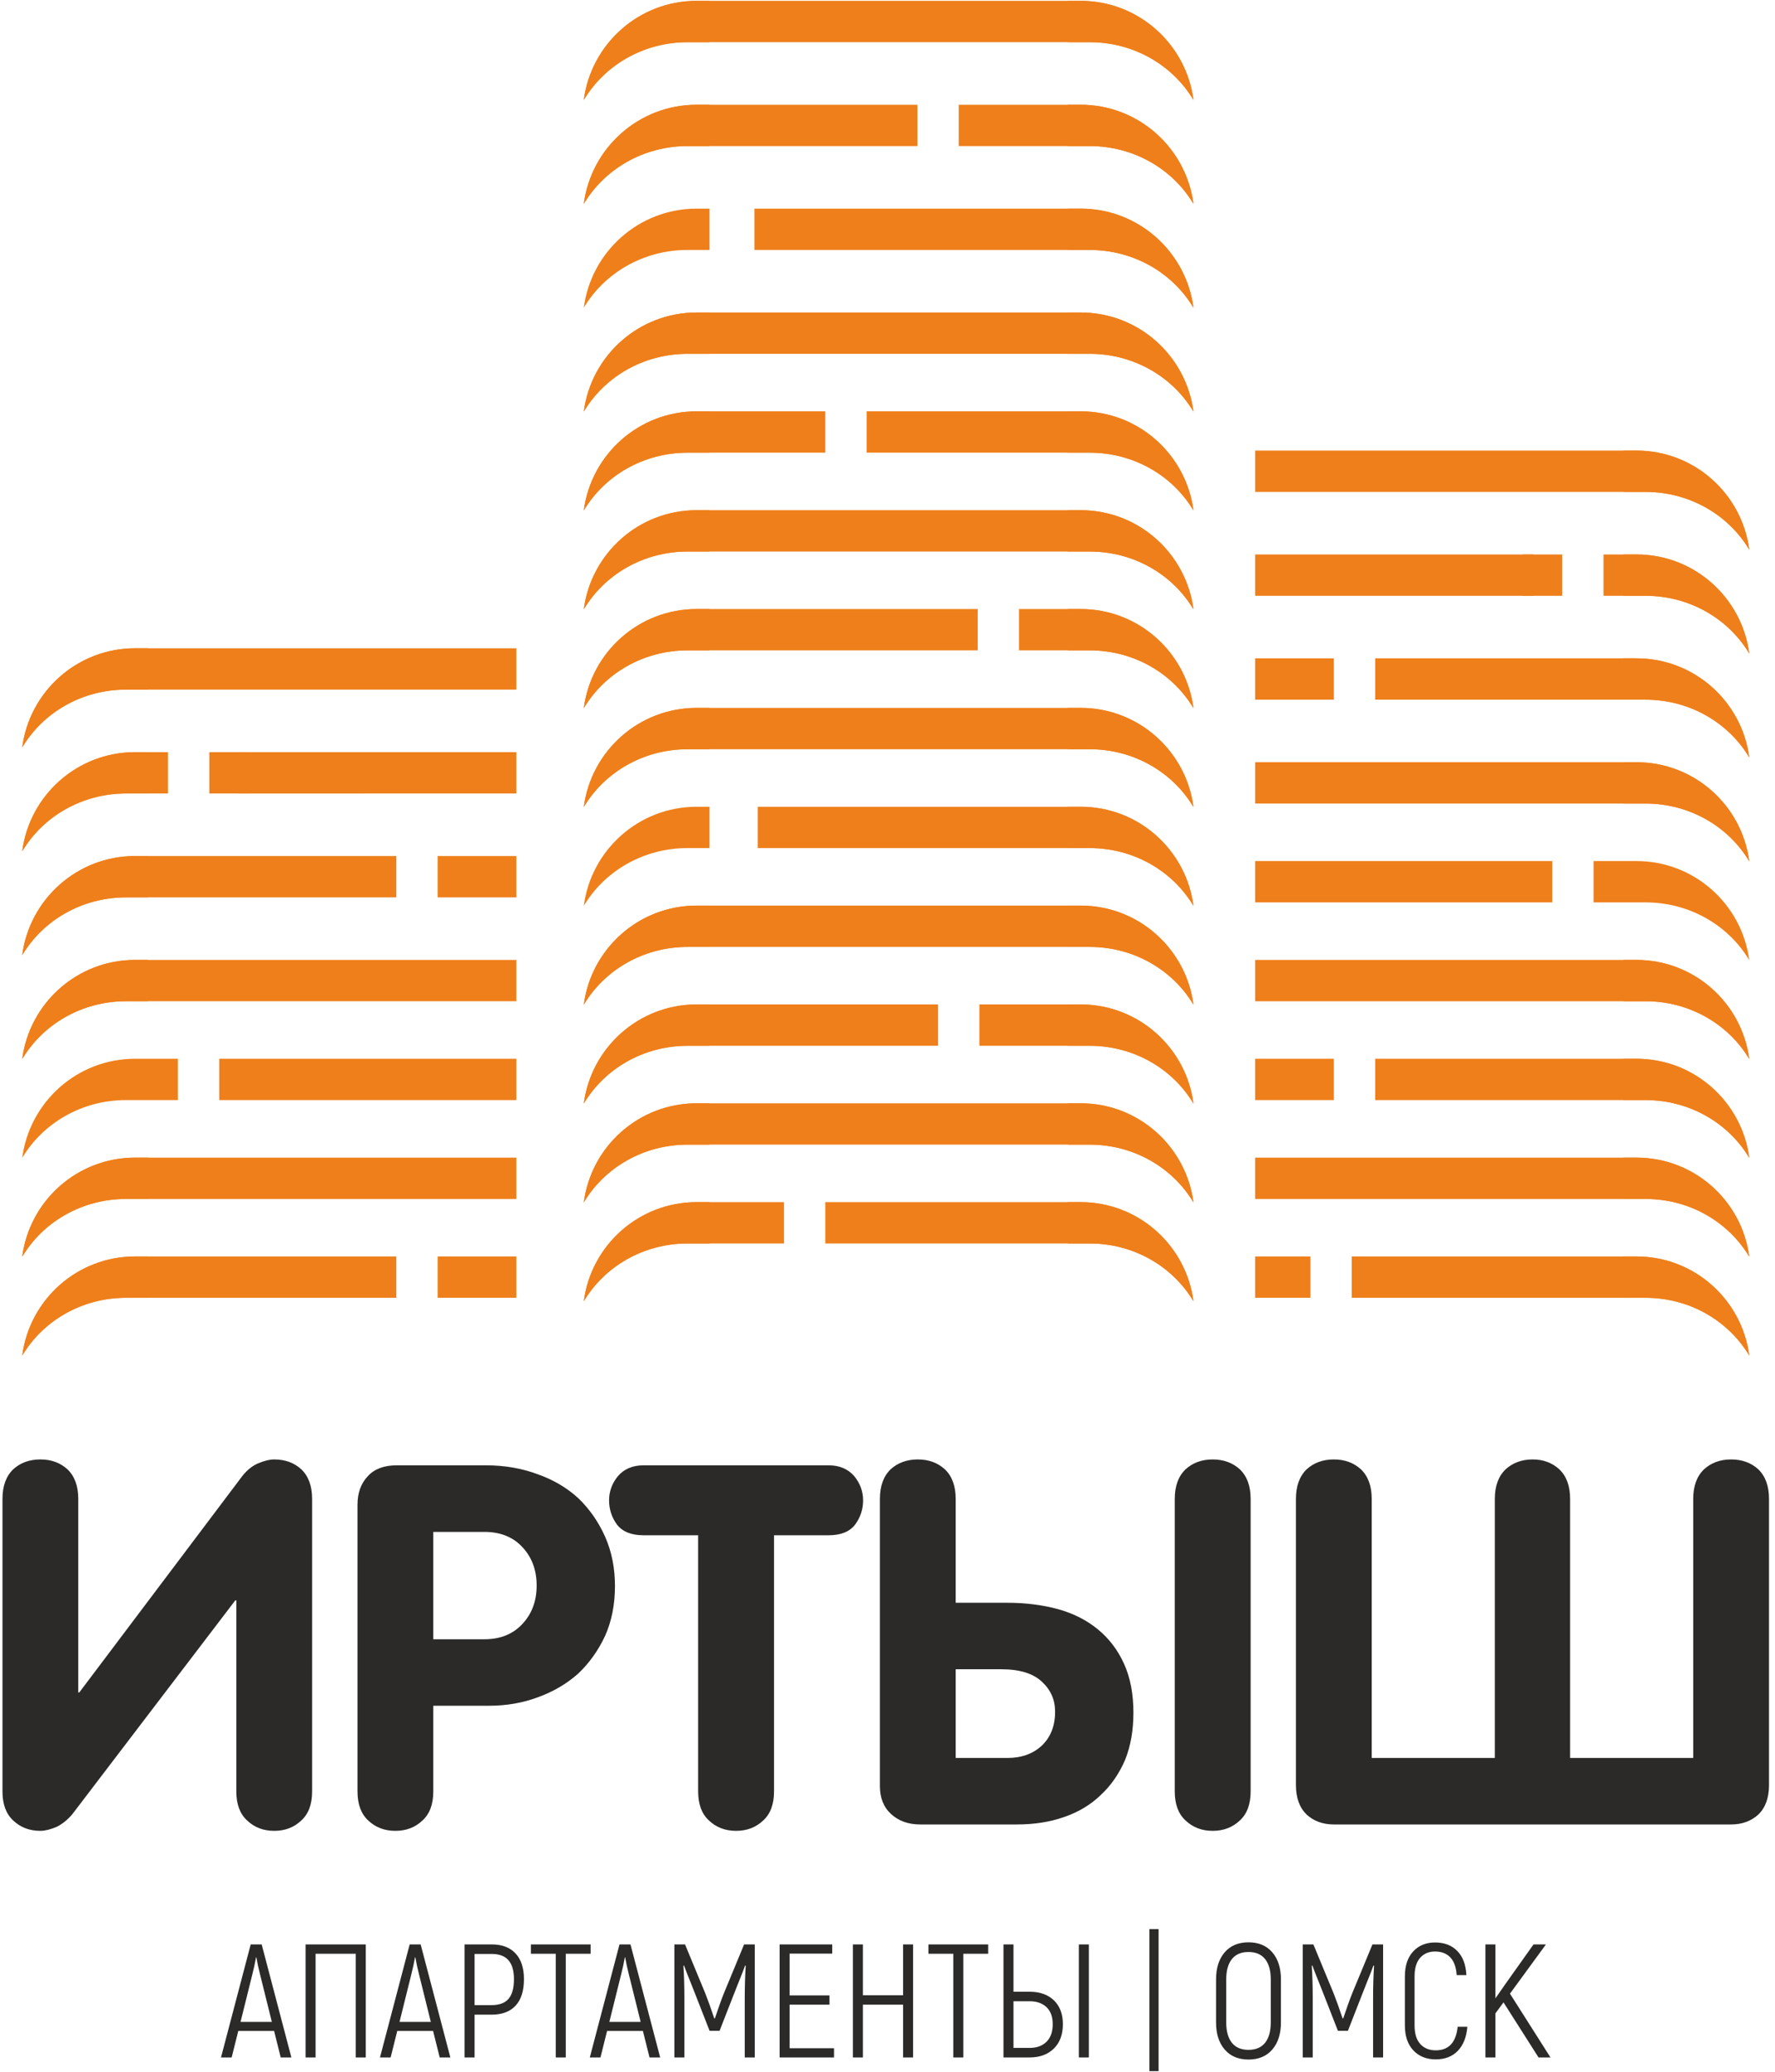 <?xml version="1.0" encoding="UTF-8"?> <svg xmlns="http://www.w3.org/2000/svg" xmlns:xlink="http://www.w3.org/1999/xlink" xmlns:xodm="http://www.corel.com/coreldraw/odm/2003" xml:space="preserve" width="72mm" height="84mm" version="1.1" style="shape-rendering:geometricPrecision; text-rendering:geometricPrecision; image-rendering:optimizeQuality; fill-rule:evenodd; clip-rule:evenodd" viewBox="0 0 7200 8400"> <defs> <style type="text/css"> .fil1 {fill:#2B2A29;fill-rule:nonzero} .fil0 {fill:#EF7F1A;fill-rule:nonzero} </style> </defs> <g id="Слой_x0020_1">  <g id="_1671073446960"> <path class="fil0" d="M4383.3 3271.02l-1309.57 0 0 167.54 1346.51 0c180.44,0 337.58,94.45 420.79,234.25 -29.63,-226.65 -222.96,-401.79 -457.73,-401.79z"></path> <path class="fil0" d="M3347.72 1667.8l-521.89 0c-234.73,0 -428.16,175.19 -457.73,401.84 83.2,-139.77 240.33,-234.24 420.82,-234.24l558.8 0 0 -167.6z"></path> <path class="fil0" d="M4383.3 1667.8l-868.01 0 0 167.6 904.95 0c180.44,0 337.58,94.44 420.79,234.21 -29.63,-226.65 -222.96,-401.81 -457.73,-401.81z"></path> <path class="fil0" d="M6637.81 4693.61l-1546.56 0 0 167.57 1583.51 0c180.43,0 337.55,94.47 420.81,234.21 -29.6,-226.65 -223.01,-401.78 -457.76,-401.78z"></path> <polygon class="fil0" points="5091.25,5261.91 5315.44,5261.91 5315.44,5094.35 5091.25,5094.35 "></polygon> <path class="fil0" d="M6637.81 5094.35l-1154.81 0 0 167.56 1191.76 0c180.43,0 337.55,94.5 420.81,234.3 -29.6,-226.7 -223.01,-401.86 -457.76,-401.86z"></path> <path class="fil0" d="M3180.18 4874.15l-354.35 0c-234.73,0 -428.16,175.18 -457.73,401.8 83.2,-139.77 240.33,-234.27 420.82,-234.27l391.26 0 0 -167.53z"></path> <path class="fil0" d="M4383.3 4874.15l-1035.58 0 0 167.53 1072.52 0c180.44,0 337.58,94.48 420.79,234.27 -29.63,-226.65 -222.96,-401.8 -457.73,-401.8z"></path> <path class="fil0" d="M3805.13 4072.56l-979.3 0c-234.73,0 -428.16,175.19 -457.73,401.84 83.2,-139.78 240.33,-234.25 420.82,-234.25l1016.21 0 0 -167.59z"></path> <path class="fil0" d="M4383.3 4072.56l-410.61 0 0 167.59 447.55 0c180.44,0 337.58,94.45 420.79,234.22 -29.63,-226.67 -222.96,-401.81 -457.73,-401.81z"></path> <path class="fil0" d="M4383.3 2469.39l-249.81 0 0 167.54 286.75 0c180.44,0 337.58,94.52 420.79,234.29 -29.63,-226.68 -222.96,-401.83 -457.73,-401.83z"></path> <path class="fil0" d="M3965.89 2469.39l-1140.06 0c-234.73,0 -428.16,175.18 -457.73,401.86 83.2,-139.8 240.33,-234.32 420.82,-234.32l1176.97 0 0 -167.54z"></path> <path class="fil0" d="M4383.3 845.86l-1323.12 0 0 167.59 1360.06 0c180.44,0 337.58,94.45 420.79,234.22 -29.63,-226.65 -222.96,-401.81 -457.73,-401.81z"></path> <path class="fil0" d="M3721.33 424.68l-895.5 0c-234.73,0 -428.16,175.19 -457.73,401.84 83.2,-139.77 240.33,-234.27 420.82,-234.27l932.41 0 0 -167.57z"></path> <path class="fil0" d="M4383.3 424.68l-494.4 0 0 167.57 531.34 0c180.44,0 337.58,94.48 420.79,234.24 -29.63,-226.65 -222.96,-401.81 -457.73,-401.81z"></path> <path class="fil0" d="M6637.81 5094.35l-52.23 0 0 167.56 89.18 0c180.43,0 337.55,94.5 420.81,234.3 -29.6,-226.7 -223.01,-401.86 -457.76,-401.86z"></path> <path class="fil0" d="M2788.92 4640.92l1631.32 0c180.44,0 337.58,94.45 420.79,234.24 -29.63,-226.65 -222.96,-401.81 -457.73,-401.81l-1557.47 0c-234.73,0 -428.16,175.21 -457.73,401.89 83.2,-139.85 240.33,-234.32 420.82,-234.32z"></path> <path class="fil0" d="M2788.92 3839.31l1631.32 0c180.44,0 337.58,94.47 420.79,234.27 -29.63,-226.68 -222.96,-401.82 -457.73,-401.82l-1557.47 0c-234.73,0 -428.16,175.19 -457.73,401.82 83.2,-139.75 240.33,-234.27 420.82,-234.27z"></path> <path class="fil0" d="M2788.92 3037.77l1631.32 0c180.44,0 337.58,94.47 420.79,234.24 -29.63,-226.67 -222.96,-401.83 -457.73,-401.83l-1557.47 0c-234.73,0 -428.16,175.18 -457.73,401.83 83.2,-139.77 240.33,-234.24 420.82,-234.24z"></path> <path class="fil0" d="M2788.92 2236.22l1631.32 0c180.44,0 337.58,94.41 420.79,234.21 -29.63,-226.65 -222.96,-401.81 -457.73,-401.81l-1557.47 0c-234.73,0 -428.16,175.19 -457.73,401.84 83.2,-139.8 240.33,-234.24 420.82,-234.24z"></path> <path class="fil0" d="M2788.92 1434.55l1631.32 0c180.44,0 337.58,94.52 420.79,234.29 -29.63,-226.65 -222.96,-401.81 -457.73,-401.81l-1557.47 0c-234.73,0 -428.16,175.19 -457.73,401.84 83.2,-139.8 240.33,-234.32 420.82,-234.32z"></path> <path class="fil0" d="M2788.92 171.08l1631.32 0c180.44,0 337.58,94.47 420.79,234.21 -29.63,-226.65 -222.96,-401.81 -457.73,-401.81l-1557.47 0c-234.73,0 -428.16,175.19 -457.73,401.87 83.2,-139.77 240.33,-234.27 420.82,-234.27z"></path> <path class="fil0" d="M4383.3 3271.02l-52.16 0 0 167.54 89.1 0c180.44,0 337.58,94.45 420.79,234.25 -29.63,-226.65 -222.96,-401.79 -457.73,-401.79z"></path> <path class="fil0" d="M4383.3 3.48l-52.16 0 0 167.6 89.1 0c180.44,0 337.58,94.47 420.79,234.21 -29.63,-226.65 -222.96,-401.81 -457.73,-401.81z"></path> <path class="fil0" d="M4383.3 3671.76l-52.16 0 0 167.55 89.1 0c180.44,0 337.58,94.47 420.79,234.27 -29.63,-226.68 -222.96,-401.82 -457.73,-401.82z"></path> <path class="fil0" d="M4841.03 4875.16c-29.63,-226.65 -222.96,-401.81 -457.73,-401.81l-52.16 0 0 167.57 89.1 0c180.44,0 337.58,94.45 420.79,234.24z"></path> <path class="fil0" d="M4383.3 4072.56l-52.16 0 0 167.59 89.1 0c180.44,0 337.58,94.45 420.79,234.22 -29.63,-226.67 -222.96,-401.81 -457.73,-401.81z"></path> <path class="fil0" d="M4383.3 2469.39l-52.16 0 0 167.54 89.1 0c180.44,0 337.58,94.52 420.79,234.29 -29.63,-226.68 -222.96,-401.83 -457.73,-401.83z"></path> <path class="fil0" d="M4383.3 2870.18l-52.16 0 0 167.59 89.1 0c180.44,0 337.58,94.47 420.79,234.24 -29.63,-226.67 -222.96,-401.83 -457.73,-401.83z"></path> <path class="fil0" d="M4383.3 845.86l-52.16 0 0 167.59 89.1 0c180.44,0 337.58,94.45 420.79,234.22 -29.63,-226.65 -222.96,-401.81 -457.73,-401.81z"></path> <path class="fil0" d="M4383.3 424.68l-52.16 0 0 167.57 89.1 0c180.44,0 337.58,94.48 420.79,234.24 -29.63,-226.65 -222.96,-401.81 -457.73,-401.81z"></path> <path class="fil0" d="M4841.03 5275.95c-29.63,-226.65 -222.96,-401.8 -457.73,-401.8l-52.16 0 0 167.53 89.1 0c180.44,0 337.58,94.48 420.79,234.27z"></path> <path class="fil0" d="M4383.3 2068.62l-52.16 0 0 167.6 89.1 0c180.44,0 337.58,94.41 420.79,234.21 -29.63,-226.65 -222.96,-401.81 -457.73,-401.81z"></path> <path class="fil0" d="M4383.3 1667.8l-52.16 0 0 167.6 89.1 0c180.44,0 337.58,94.44 420.79,234.21 -29.63,-226.65 -222.96,-401.81 -457.73,-401.81z"></path> <path class="fil0" d="M4383.3 1267.03l-52.16 0 0 167.52 89.1 0c180.44,0 337.58,94.52 420.79,234.29 -29.63,-226.65 -222.96,-401.81 -457.73,-401.81z"></path> <path class="fil0" d="M2825.83 3271.02l52.21 0 0 167.54 -89.15 0c-180.43,0 -337.56,94.45 -420.79,234.25 29.6,-226.65 223,-401.79 457.73,-401.79z"></path> <path class="fil0" d="M2825.83 3.48l52.21 0 0 167.6 -89.15 0c-180.43,0 -337.56,94.47 -420.79,234.21 29.6,-226.65 223,-401.81 457.73,-401.81z"></path> <path class="fil0" d="M2825.83 3671.76l52.21 0 0 167.55 -89.15 0c-180.43,0 -337.56,94.47 -420.79,234.27 29.6,-226.68 223,-401.82 457.73,-401.82z"></path> <path class="fil0" d="M2368.1 4875.16c29.6,-226.65 223,-401.81 457.73,-401.81l52.21 0 0 167.57 -89.15 0c-180.43,0 -337.56,94.45 -420.79,234.24z"></path> <path class="fil0" d="M2825.83 4072.56l52.21 0 0 167.59 -89.15 0c-180.43,0 -337.56,94.45 -420.79,234.22 29.6,-226.67 223,-401.81 457.73,-401.81z"></path> <path class="fil0" d="M2825.83 2469.39l52.21 0 0 167.54 -89.15 0c-180.43,0 -337.56,94.52 -420.79,234.29 29.6,-226.68 223,-401.83 457.73,-401.83z"></path> <path class="fil0" d="M2825.83 2870.18l52.21 0 0 167.59 -89.15 0c-180.43,0 -337.56,94.47 -420.79,234.24 29.6,-226.67 223,-401.83 457.73,-401.83z"></path> <path class="fil0" d="M2825.83 845.86l52.21 0 0 167.59 -89.15 0c-180.43,0 -337.56,94.45 -420.79,234.22 29.6,-226.65 223,-401.81 457.73,-401.81z"></path> <path class="fil0" d="M2825.83 424.68l52.21 0 0 167.57 -89.15 0c-180.43,0 -337.56,94.48 -420.79,234.24 29.6,-226.65 223,-401.81 457.73,-401.81z"></path> <path class="fil0" d="M2368.1 5275.95c29.6,-226.65 223,-401.8 457.73,-401.8l52.21 0 0 167.53 -89.15 0c-180.43,0 -337.56,94.48 -420.79,234.27z"></path> <path class="fil0" d="M2825.83 2068.62l52.21 0 0 167.6 -89.15 0c-180.43,0 -337.56,94.41 -420.79,234.21 29.6,-226.65 223,-401.81 457.73,-401.81z"></path> <path class="fil0" d="M2825.83 1667.8l52.21 0 0 167.6 -89.15 0c-180.43,0 -337.56,94.44 -420.79,234.21 29.6,-226.65 223,-401.81 457.73,-401.81z"></path> <path class="fil0" d="M2825.83 1267.03l52.21 0 0 167.52 -89.15 0c-180.43,0 -337.56,94.52 -420.79,234.29 29.6,-226.65 223,-401.81 457.73,-401.81z"></path> <path class="fil0" d="M6637.81 4693.61l-52.23 0 0 167.57 89.18 0c180.43,0 337.55,94.47 420.81,234.21 -29.6,-226.65 -223.01,-401.78 -457.76,-401.78z"></path> <path class="fil0" d="M2094.46 2796.04l-1583.55 0c-180.43,0 -337.58,94.47 -420.74,234.32 29.58,-226.71 222.98,-401.86 457.73,-401.86l1546.56 0 0 167.54z"></path> <path class="fil0" d="M547.9 3892.02l1546.56 0 0 167.52 -1583.55 0c-180.43,0 -337.58,94.52 -420.74,234.29 29.58,-226.67 222.98,-401.81 457.73,-401.81z"></path> <path class="fil0" d="M547.9 4693.61l1546.56 0 0 167.57 -1583.55 0c-180.43,0 -337.58,94.47 -420.74,234.21 29.58,-226.65 222.98,-401.78 457.73,-401.78z"></path> <polygon class="fil0" points="1775.2,3638.44 2094.47,3638.44 2094.47,3470.85 1775.2,3470.85 "></polygon> <path class="fil0" d="M547.9 3470.84l1059.66 0 0 167.6 -1096.65 0c-180.43,0 -337.58,94.42 -420.74,234.19 29.58,-226.62 222.98,-401.79 457.73,-401.79z"></path> <path class="fil0" d="M1475.8 3217.24l618.67 0 0 -167.59 -618.67 0 -299.71 0 -210.23 0 0 167.64 509.94 0 0 -0.05zm-927.9 -167.59l52.21 0 0 167.59 -89.2 0c-180.43,0 -337.58,94.47 -420.74,234.21 29.58,-226.67 222.98,-401.8 457.73,-401.8z"></path> <path class="fil0" d="M547.9 3049.65l133.6 0 0 167.59 -170.59 0c-180.43,0 -337.58,94.47 -420.74,234.21 29.58,-226.67 222.98,-401.8 457.73,-401.8zm301.15 0l159.49 0 0 167.59 -159.49 0 0 -167.59z"></path> <path class="fil0" d="M1176.09 4460.38l99.11 0 819.27 0 0 -167.63 -819.27 0 0 -0.01 -266.66 0 -99.12 0 -20.16 0 0 167.64 20.16 0 99.12 0 167.55 0zm-575.98 -167.64l121.6 0 0 167.64 -121.6 0 -89.2 0c-180.43,0 -337.58,94.45 -420.74,234.25 29.58,-226.65 222.98,-401.89 457.73,-401.89l52.21 0z"></path> <polygon class="fil0" points="1775.2,5261.91 2094.47,5261.91 2094.47,5094.35 1775.2,5094.35 "></polygon> <path class="fil0" d="M547.9 5094.35l1059.66 0 0 167.56 -1096.65 0c-180.43,0 -337.58,94.5 -420.74,234.3 29.58,-226.7 222.98,-401.86 457.73,-401.86z"></path> <path class="fil0" d="M547.9 2628.5l52.21 0 0 167.54 -89.2 0c-180.43,0 -337.58,94.47 -420.74,234.32 29.58,-226.71 222.98,-401.86 457.73,-401.86z"></path> <path class="fil0" d="M547.9 5094.35l52.21 0 0 167.56 -89.2 0c-180.43,0 -337.58,94.5 -420.74,234.3 29.58,-226.7 222.98,-401.86 457.73,-401.86z"></path> <path class="fil0" d="M547.9 3470.84l52.21 0 0 167.6 -89.2 0c-180.43,0 -337.58,94.42 -420.74,234.19 29.58,-226.62 222.98,-401.79 457.73,-401.79z"></path> <path class="fil0" d="M547.9 4693.61l52.21 0 0 167.57 -89.2 0c-180.43,0 -337.58,94.47 -420.74,234.21 29.58,-226.65 222.98,-401.78 457.73,-401.78z"></path> <path class="fil0" d="M547.9 3892.02l52.21 0 0 167.52 -89.2 0c-180.43,0 -337.58,94.52 -420.74,234.29 29.58,-226.67 222.98,-401.81 457.73,-401.81z"></path> <path class="fil1" d="M1111.86 8234.57l-145.35 0 -26.84 107.37 -43.21 0 120.47 -458.29 44.52 0 120.46 458.29 -43.21 0 -26.84 -107.37zm-9.17 -36.66l-47.14 -189.87c-6.54,-25.31 -11.78,-49.32 -15.71,-72.01l-1.31 0c-3.93,22.69 -9.16,46.7 -15.71,72.01l-47.14 189.87 127.01 0zm381.04 144.03l-40.6 0 0 -420.32 -163.02 0 0 420.32 -40.59 0 0 -458.29 244.21 0 0 458.29zm273.01 -107.37l-145.35 0 -26.84 107.37 -43.21 0 120.47 -458.29 44.52 0 120.46 458.29 -43.21 0 -26.84 -107.37zm-9.17 -36.66l-47.14 -189.87c-6.54,-25.31 -11.78,-49.32 -15.71,-72.01l-1.31 0c-3.93,22.69 -9.16,46.7 -15.71,72.01l-47.14 189.87 127.01 0zm246.82 -314.26c41.9,0 74.2,12.22 96.9,36.66 22.69,24.45 34.04,59.14 34.04,104.1 0,47.14 -11.24,82.93 -33.72,107.37 -22.47,24.44 -54.88,36.66 -97.22,36.66l-69.4 0 0 173.5 -40.59 0 0 -458.29 109.99 0zm0 246.17c30.99,0 53.8,-8.51 68.42,-25.54 14.62,-17.02 21.93,-43.64 21.93,-79.87 0,-34.04 -7.42,-59.58 -22.26,-76.6 -14.84,-17.02 -37.54,-25.53 -68.09,-25.53l-69.4 0 0 207.54 69.4 0zm401.33 -208.2l-100.82 0 0 420.32 -40.59 0 0 -420.32 -100.83 0 0 -37.97 242.24 0 0 37.97zm212.13 312.95l-145.35 0 -26.84 107.37 -43.21 0 120.47 -458.29 44.52 0 120.46 458.29 -43.21 0 -26.84 -107.37zm-9.17 -36.66l-47.14 -189.87c-6.54,-25.31 -11.78,-49.32 -15.71,-72.01l-1.31 0c-3.93,22.69 -9.16,46.7 -15.71,72.01l-47.14 189.87 127.01 0zm462.87 -314.26l0 458.29 -40.59 0 0 -242.24c0,-45.83 1.31,-89.04 3.93,-129.63l-2.62 -0.65c-3.93,11.78 -13.09,35.35 -27.5,70.7l-19.64 49.76 -56.3 144.03 -40.59 0 -56.31 -144.03 -19.64 -49.76c-14.4,-35.35 -23.57,-58.92 -27.5,-70.7l-2.61 0.65c2.61,40.59 3.92,83.8 3.92,129.63l0 242.24 -40.59 0 0 -458.29 43.21 0 81.84 197.72c10.47,26.19 22.7,60.23 36.66,102.13l2.62 0c13.97,-41.9 26.19,-75.94 36.66,-102.13l81.84 -197.72 43.21 0zm321.46 420.97l0 37.32 -220.64 0 0 -458.29 213.43 0 0 37.32 -172.84 0 0 169.57 161.71 0 0 37.31 -161.71 0 0 176.77 180.05 0zm320.8 -420.97l0 458.29 -40.6 0 0 -214.09 -163.02 0 0 214.09 -40.59 0 0 -458.29 40.59 0 0 206.23 163.02 0 0 -206.23 40.6 0zm304.43 37.97l-100.82 0 0 420.32 -40.59 0 0 -420.32 -100.83 0 0 -37.97 242.24 0 0 37.97zm62.2 -37.97l40.59 0 0 191.83 65.47 0c41.47,0 74.31,11.67 98.54,35.02 24.22,23.35 36.33,55.54 36.33,96.57 0,41.9 -12.22,74.86 -36.66,98.86 -24.44,24.01 -57.18,36.01 -98.21,36.01l-106.06 0 0 -458.29zm305.75 0l40.59 0 0 458.29 -40.59 0 0 -458.29zm-199.69 419.66c28.81,0 51.62,-8.29 68.42,-24.88 16.8,-16.58 25.21,-40.37 25.21,-71.36 0,-30.11 -8.41,-53.14 -25.21,-69.07 -16.8,-15.93 -39.61,-23.9 -68.42,-23.9l-65.47 0 0 189.21 65.47 0zm887.79 47.14c-41.03,0 -73.22,-13.53 -96.57,-40.59 -23.35,-27.06 -35.03,-63.72 -35.03,-109.99l0 -174.15c0,-46.27 11.68,-82.93 35.03,-109.99 23.35,-27.06 55.54,-40.59 96.57,-40.59 41.03,0 73.21,13.53 96.57,40.59 23.35,27.06 35.02,63.72 35.02,109.99l0 174.15c0,46.27 -11.67,82.93 -35.02,109.99 -23.36,27.06 -55.54,40.59 -96.57,40.59zm0 -39.28c29.68,0 52.16,-9.6 67.43,-28.81 15.28,-19.2 22.92,-46.7 22.92,-82.49l0 -174.15c0,-35.79 -7.64,-63.29 -22.92,-82.49 -15.27,-19.21 -37.75,-28.81 -67.43,-28.81 -29.68,0 -52.16,9.6 -67.44,28.81 -15.27,19.2 -22.91,46.7 -22.91,82.49l0 174.15c0,35.79 7.64,63.29 22.91,82.49 15.28,19.21 37.76,28.81 67.44,28.81zm546.01 -427.52l0 458.29 -40.59 0 0 -242.24c0,-45.83 1.31,-89.04 3.93,-129.63l-2.62 -0.65c-3.93,11.78 -13.09,35.35 -27.5,70.7l-19.64 49.76 -56.3 144.03 -40.59 0 -56.31 -144.03 -19.64 -49.76c-14.4,-35.35 -23.57,-58.92 -27.5,-70.7l-2.61 0.65c2.61,40.59 3.92,83.8 3.92,129.63l0 242.24 -40.59 0 0 -458.29 43.21 0 81.84 197.72c10.47,26.19 22.7,60.23 36.66,102.13l2.62 0c13.97,-41.9 26.19,-75.94 36.66,-102.13l81.84 -197.72 43.21 0zm213.43 466.15c-37.54,0 -67.76,-12.12 -90.68,-36.34 -22.91,-24.22 -34.37,-57.94 -34.37,-101.15l0 -199.03c0,-43.21 11.24,-76.93 33.72,-101.15 22.48,-24.22 52.05,-36.34 88.71,-36.34 37.54,0 67.54,11.46 90.02,34.38 22.48,22.91 34.81,55.54 36.99,97.87l-39.28 0c-2.18,-31.86 -10.8,-55.76 -25.86,-71.69 -15.06,-15.93 -35.68,-23.89 -61.87,-23.89 -25.31,0 -45.5,8.51 -60.56,25.53 -15.06,17.02 -22.59,42.12 -22.59,75.29l0 199.03c0,33.17 7.75,58.27 23.25,75.29 15.49,17.02 36.33,25.53 62.52,25.53 52.81,0 82.49,-31.86 89.04,-95.58l39.28 0c-3.49,41.9 -16.37,74.41 -38.63,97.55 -22.26,23.13 -52.15,34.7 -89.69,34.7zm274.98 -231.11l-32.74 44.52 0 178.73 -40.59 0 0 -458.29 40.59 0 0 218.67 37.32 -53.69 117.19 -164.98 50.41 0 -145.99 199.68 164.33 258.61 -48.45 0 -142.07 -223.25zm-1436.42 -297.24l37.32 0 0 576.14 -37.32 0 0 -576.14z"></path> <path class="fil0" d="M5091.28 1994.46l1583.55 0c180.43,0 337.58,94.47 420.74,234.32 -29.58,-226.71 -222.98,-401.86 -457.73,-401.86l-1546.56 0 0 167.54z"></path> <path class="fil0" d="M6637.84 3090.44l-1546.56 0 0 167.52 1583.55 0c180.43,0 337.58,94.52 420.74,234.29 -29.58,-226.67 -222.98,-401.81 -457.73,-401.81z"></path> <path class="fil0" d="M6637.84 3892.03l-1546.56 0 0 167.57 1583.55 0c180.43,0 337.58,94.47 420.74,234.21 -29.58,-226.65 -222.98,-401.78 -457.73,-401.78z"></path> <polygon class="fil0" points="5410.54,2836.86 5091.27,2836.86 5091.27,2669.27 5410.54,2669.27 "></polygon> <path class="fil0" d="M6637.84 2669.26l-1059.66 0 0 167.6 1096.65 0c180.43,0 337.58,94.42 420.74,234.19 -29.58,-226.62 -222.98,-401.79 -457.73,-401.79z"></path> <path class="fil0" d="M5709.94 2415.66l-618.67 0 0 -167.59 618.67 0 299.71 0 210.23 0 0 167.64 -509.94 0 0 -0.05zm927.9 -167.59l-52.21 0 0 167.59 89.2 0c180.43,0 337.58,94.47 420.74,234.21 -29.58,-226.67 -222.98,-401.8 -457.73,-401.8z"></path> <path class="fil0" d="M6637.84 2248.07l-133.6 0 0 167.59 170.59 0c180.43,0 337.58,94.47 420.74,234.21 -29.58,-226.67 -222.98,-401.8 -457.73,-401.8zm-301.15 0l-159.49 0 0 167.59 159.49 0 0 -167.59z"></path> <path class="fil0" d="M6009.65 3658.8l-99.11 0 -819.27 0 0 -167.63 819.27 0 0 -0.01 266.66 0 99.12 0 20.16 0 0 167.64 -20.16 0 -99.12 0 -167.55 0zm575.98 -167.64l-121.6 0 0 167.64 121.6 0 89.2 0c180.43,0 337.58,94.45 420.74,234.25 -29.58,-226.65 -222.98,-401.89 -457.73,-401.89l-52.21 0z"></path> <polygon class="fil0" points="5410.54,4460.33 5091.27,4460.33 5091.27,4292.77 5410.54,4292.77 "></polygon> <path class="fil0" d="M6637.84 4292.77l-1059.66 0 0 167.56 1096.65 0c180.43,0 337.58,94.5 420.74,234.3 -29.58,-226.7 -222.98,-401.86 -457.73,-401.86z"></path> <path class="fil0" d="M6637.84 1826.92l-52.21 0 0 167.54 89.2 0c180.43,0 337.58,94.47 420.74,234.32 -29.58,-226.71 -222.98,-401.86 -457.73,-401.86z"></path> <path class="fil0" d="M6637.84 4292.77l-52.21 0 0 167.56 89.2 0c180.43,0 337.58,94.5 420.74,234.3 -29.58,-226.7 -222.98,-401.86 -457.73,-401.86z"></path> <path class="fil0" d="M6637.84 2669.26l-52.21 0 0 167.6 89.2 0c180.43,0 337.58,94.42 420.74,234.19 -29.58,-226.62 -222.98,-401.79 -457.73,-401.79z"></path> <path class="fil0" d="M6637.84 3892.03l-52.21 0 0 167.57 89.2 0c180.43,0 337.58,94.47 420.74,234.21 -29.58,-226.65 -222.98,-401.78 -457.73,-401.78z"></path> <path class="fil0" d="M6637.84 3090.44l-52.21 0 0 167.52 89.2 0c180.43,0 337.58,94.52 420.74,234.29 -29.58,-226.67 -222.98,-401.81 -457.73,-401.81z"></path> <path class="fil1" d="M1266.06 7263.35l0 -1186.16c0,-51.81 -14.65,-92.03 -43.97,-119.98 -29.31,-26.59 -65.78,-39.88 -109.75,-39.88 -18.75,0 -40.56,5.45 -65.79,16.02 -24.2,10.57 -45.33,27.95 -64.08,51.81l-660.9 877.01 -4.09 0 0 -784.98c0,-51.81 -14.66,-92.03 -43.97,-119.98 -29.32,-26.59 -65.79,-39.88 -109.76,-39.88 -43.97,0 -80.78,13.29 -110.09,39.88 -28.97,27.95 -43.63,68.17 -43.63,119.98l0 1186.16c0,52.15 14.66,91.34 43.63,117.93 29.31,27.95 66.12,41.92 110.09,41.92 18.41,0 40.56,-5.45 65.79,-16.02 23.86,-11.93 45.33,-29.31 64.08,-51.8l660.9 -866.79 4.1 0 0 774.76c0,52.15 14.65,91.34 43.96,117.93 29.32,27.95 65.79,41.92 109.76,41.92 43.97,0 80.44,-13.97 109.75,-41.92 29.32,-26.59 43.97,-65.78 43.97,-117.93zm910.75 -834.75c0,61.36 -18.4,112.48 -55.9,153.73 -38.51,42.6 -90.32,64.08 -155.77,64.08l-207.57 0 0 -435.27 207.57 0c65.45,0 117.26,21.13 155.77,63.74 37.5,41.24 55.9,92.37 55.9,153.72zm317.67 2.05c0,-73.28 -13.29,-139.75 -39.88,-199.74 -26.58,-59.99 -62.71,-111.8 -108.05,-155.77 -46.35,-42.6 -101.57,-75.32 -165.65,-97.82 -63.74,-23.86 -133.61,-36.13 -209.62,-36.13l-361.64 0c-51.81,0 -91.01,14.66 -117.6,43.97 -27.95,29.31 -41.92,68.17 -41.92,115.89l0 1162.3c0,52.15 14.66,91.34 43.63,117.93 29.31,27.95 66.12,41.92 110.09,41.92 43.97,0 80.44,-13.97 109.76,-41.92 29.31,-26.59 43.97,-65.78 43.97,-117.93l0 -347.33 225.64 0c70.55,0 136.34,-11.25 197.69,-34.09 62.72,-22.49 117.25,-54.53 163.95,-95.77 44.99,-42.61 81.8,-93.74 109.75,-153.73 26.59,-59.99 39.88,-127.13 39.88,-201.78zm1006.53 -347.33c0,-36.13 -11.93,-68.85 -35.79,-98.16 -25.56,-29.31 -59.99,-43.97 -103.96,-43.97l-750.89 0c-43.97,0 -78.74,14.66 -103.96,43.97 -23.86,29.31 -35.79,62.03 -35.79,98.16 0,35.79 10.57,68.51 31.7,97.83 22.84,29.31 58.63,43.63 108.05,43.63l221.55 0 0 1038.57c0,52.15 14.66,91.34 43.97,117.93 29.31,27.95 66.13,41.92 109.75,41.92 43.97,0 80.79,-13.97 110.1,-41.92 29.31,-26.59 43.97,-65.78 43.97,-117.93l0 -1038.57 221.55 0c49.42,0 85.21,-14.32 107.71,-43.63 21.47,-29.32 32.04,-62.04 32.04,-97.83zm778.84 856.56c0,57.26 -17.72,103.28 -53.85,137.7 -35.79,33.41 -82.49,50.11 -139.75,50.11l-209.62 0 0 -359.6 185.76 0c73.28,0 127.82,16.7 163.61,50.11 36.13,33.06 53.85,73.96 53.85,121.68zm317.67 4.09c0,-76.01 -12.61,-141.79 -37.83,-197.69 -25.22,-55.9 -60.67,-102.6 -106,-139.75 -45.34,-37.5 -99.19,-64.76 -161.57,-82.15 -62.71,-17.04 -131.22,-25.9 -205.87,-25.9l-209.62 0 0 -421.29c0,-51.81 -14.66,-92.03 -43.97,-119.98 -29.32,-26.59 -65.79,-39.88 -109.76,-39.88 -43.97,0 -80.78,13.29 -110.09,39.88 -28.97,27.95 -43.63,68.17 -43.63,119.98l0 1164.34c0,48.06 15,85.9 45.67,113.85 30.68,27.95 69.88,41.92 117.94,41.92l391.29 0c70.9,0 134.64,-9.88 191.9,-29.99 58.63,-20.11 108.39,-49.77 149.63,-89.99 41.59,-38.52 73.97,-85.89 98.17,-141.79 22.5,-55.9 33.74,-119.64 33.74,-191.56zm475.49 319.38l0 -1186.16c0,-51.81 -14.66,-92.03 -43.97,-119.98 -29.31,-26.59 -66.12,-39.88 -110.09,-39.88 -43.63,0 -80.45,13.29 -109.76,39.88 -29.31,27.95 -43.97,68.17 -43.97,119.98l0 1186.16c0,52.15 14.66,91.34 43.97,117.93 29.31,27.95 66.13,41.92 109.76,41.92 43.97,0 80.78,-13.97 110.09,-41.92 29.31,-26.59 43.97,-65.78 43.97,-117.93zm2102.7 -25.91l0 -1160.25c0,-51.81 -14.65,-92.03 -43.62,-119.98 -29.32,-26.59 -66.13,-39.88 -110.1,-39.88 -43.97,0 -80.44,13.29 -109.75,39.88 -29.32,27.95 -43.97,68.17 -43.97,119.98l0 1050.5 -499.35 0 0 -1050.5c0,-51.81 -14.65,-92.03 -43.97,-119.98 -29.31,-26.59 -65.1,-39.88 -107.71,-39.88 -43.96,0 -80.44,13.29 -109.75,39.88 -29.31,27.95 -43.97,68.17 -43.97,119.98l0 1050.5 -499.34 0 0 -1050.5c0,-51.81 -14.66,-92.03 -43.97,-119.98 -29.32,-26.59 -65.79,-39.88 -109.76,-39.88 -43.97,0 -80.78,13.29 -110.09,39.88 -28.97,27.95 -43.63,68.17 -43.63,119.98l0 1160.25c0,52.15 14.66,92.03 43.63,119.98 29.31,26.59 66.12,39.88 110.09,39.88l1611.54 0c43.97,0 80.78,-13.29 110.1,-39.88 28.97,-27.95 43.62,-67.83 43.62,-119.98z"></path> </g> </g> </svg> 